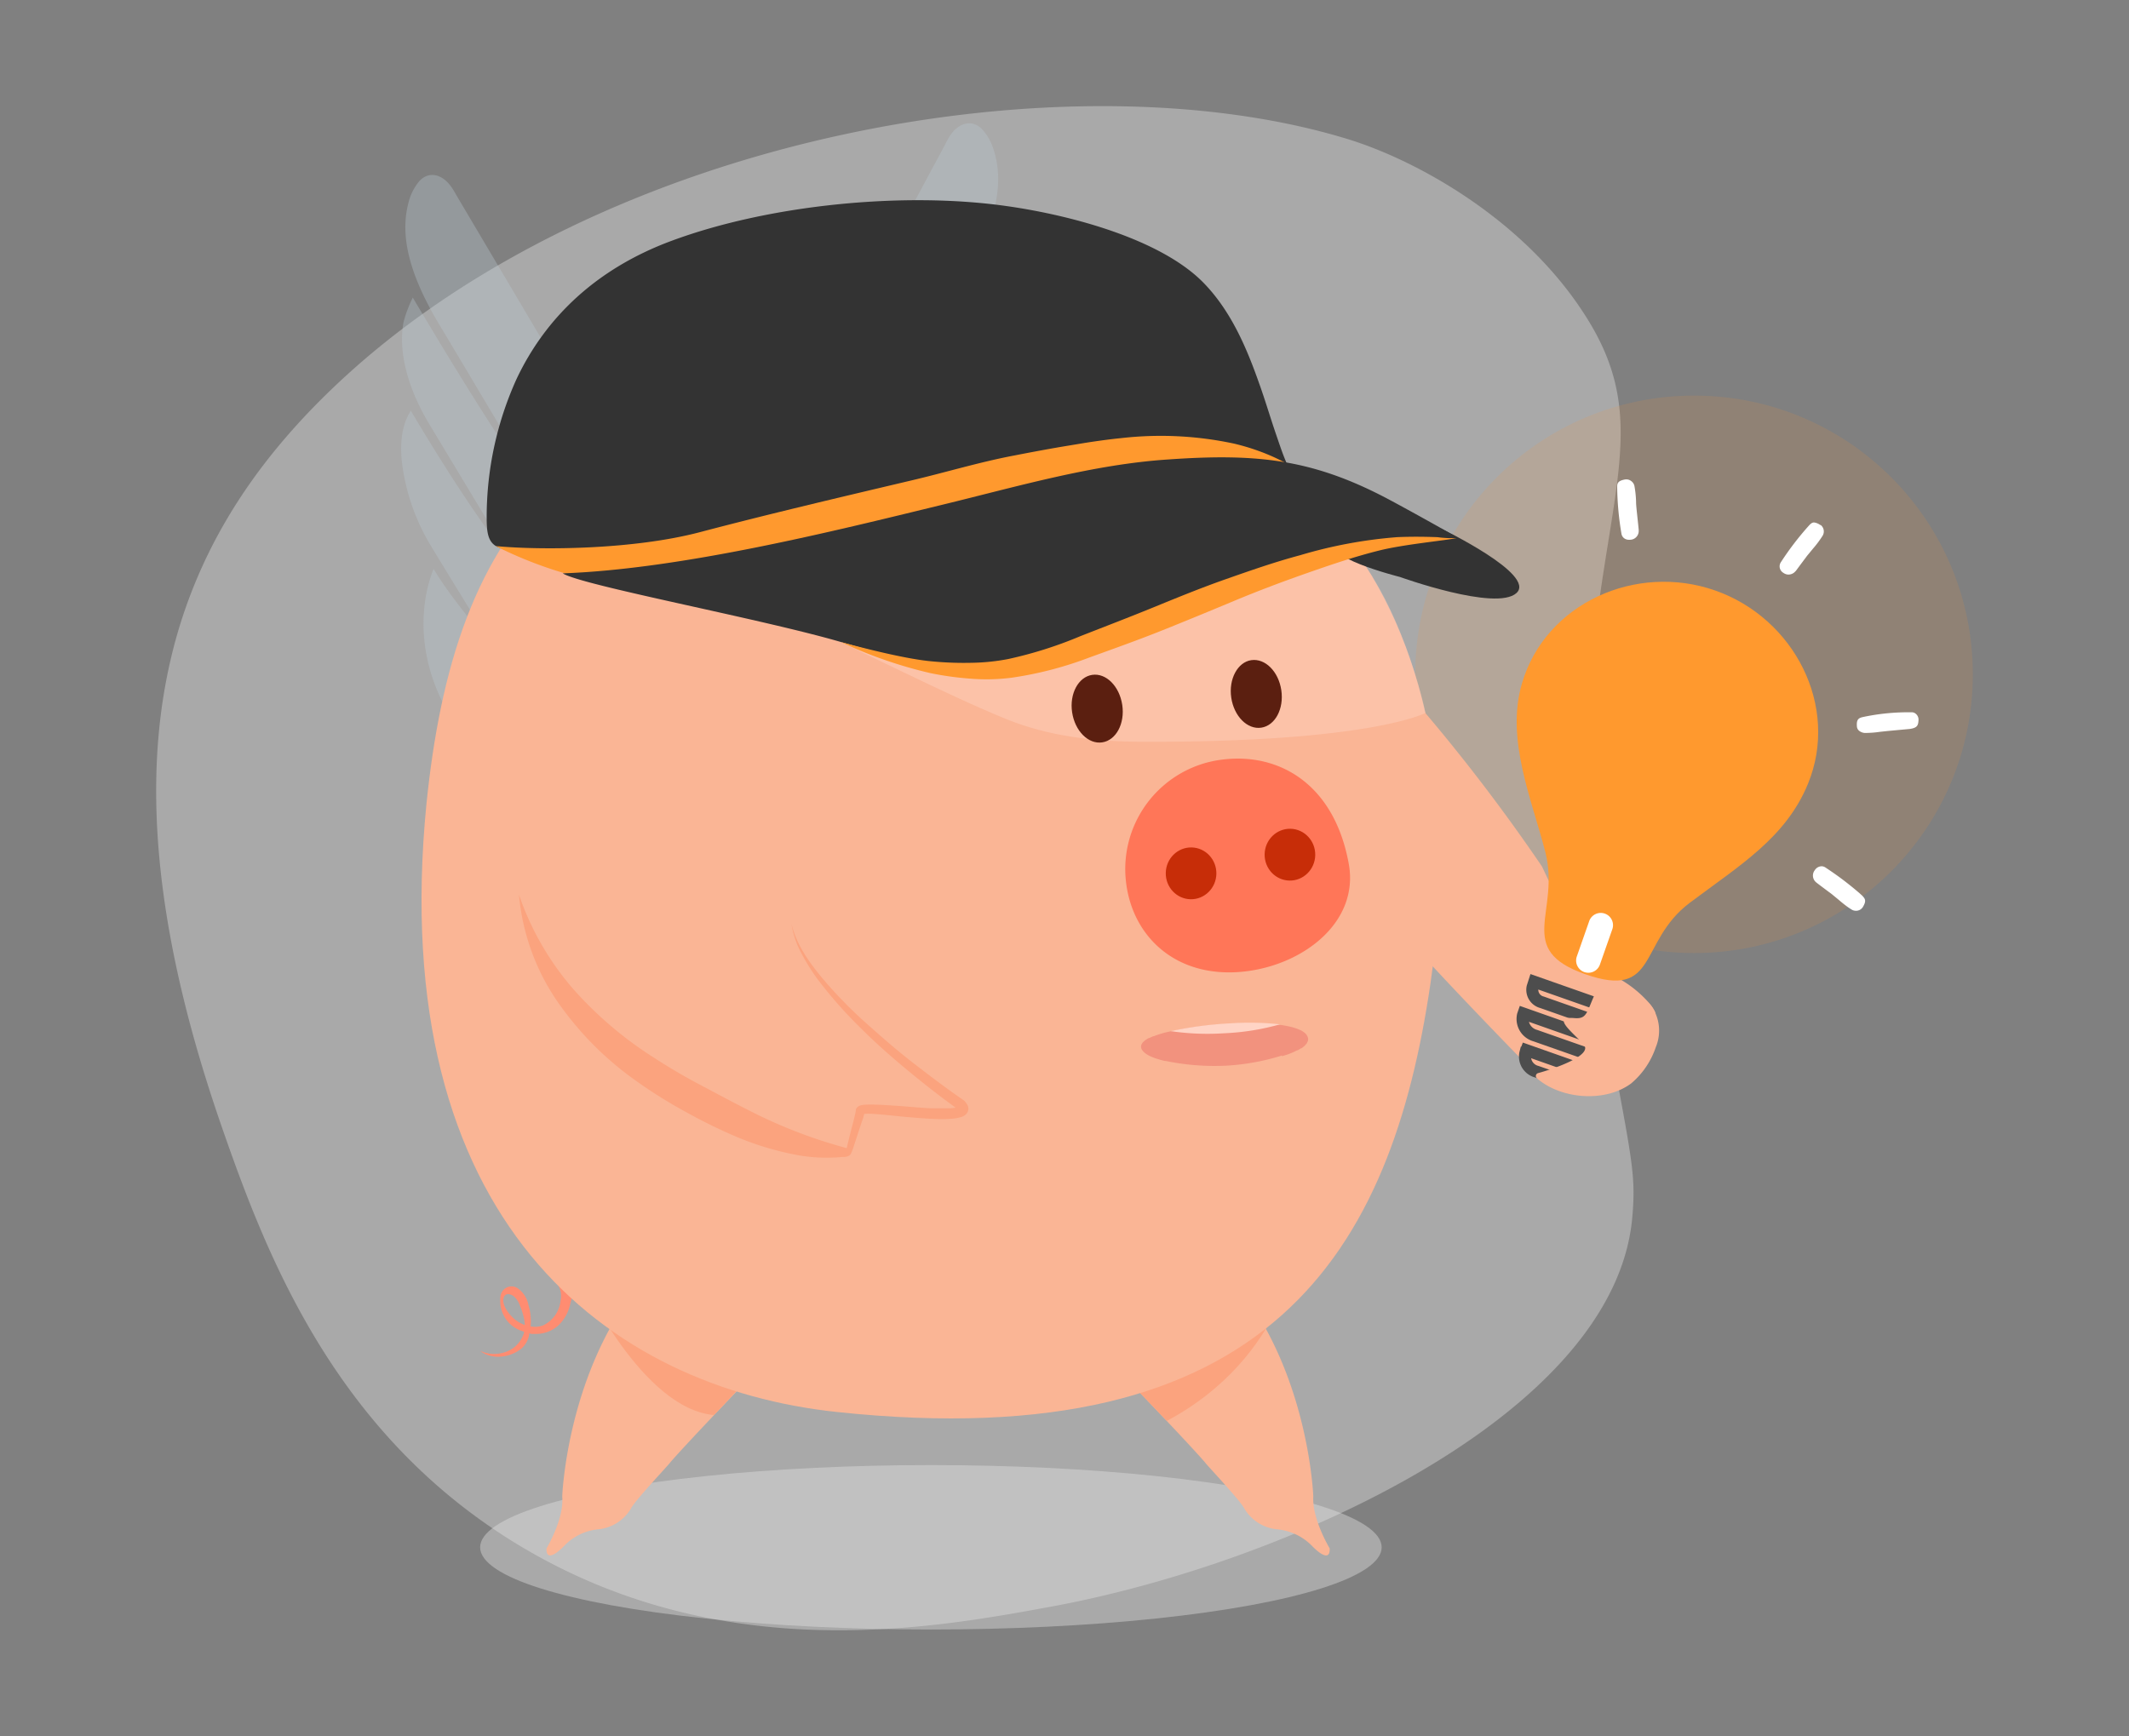 <svg xmlns="http://www.w3.org/2000/svg" viewBox="0 0 347.47 283.46"><rect x="0" y="0" width="347.47" height="283.46" fill="#808080" stroke="none"/><defs><style>.cls-1{isolation:isolate;}.cls-2{fill:#e6e6e6;}.cls-2,.cls-8{opacity:0.4;}.cls-3{fill:#bdccd4;opacity:0.33;}.cls-14,.cls-16,.cls-3,.cls-6,.cls-7{fill-rule:evenodd;}.cls-4{fill:#ff8c71;}.cls-10,.cls-5{fill:#ff992e;}.cls-5,.cls-8{mix-blend-mode:multiply;}.cls-5{opacity:0.13;}.cls-6{fill:#fab595;}.cls-13,.cls-7{fill:#fba37e;}.cls-18,.cls-8{fill:#ffd4c5;}.cls-9{fill:#333;}.cls-11{fill:none;stroke:#4d4d4d;stroke-linecap:round;stroke-miterlimit:10;stroke-width:1.96px;}.cls-12{fill:#fff;}.cls-14{fill:#ff7658;}.cls-15{fill:#c72d08;}.cls-16{fill:#5b1f10;}.cls-17{fill:#f2927e;}</style></defs><g class="cls-1"><g id="Calque_1" data-name="Calque 1"><path class="cls-2" d="M258.76,51.56c-9.93-15.66-27.48-25.45-39.11-28.95C174,8.79,98.42,22.09,55.33,62.39c-29.19,27.3-39.67,62.3-19.18,121.44,7.52,21.68,19,51.44,50.23,69.42,32.48,18.7,66,12.55,85,9.06,38.3-7,91.93-31.23,95-63.35.8-8.49-.43-10.48-5.64-40.41a166.61,166.61,0,0,1-2-34.63C260.08,82.69,271,70.7,258.76,51.56Z"/><ellipse class="cls-2" cx="151.93" cy="252.59" rx="73.57" ry="13.42"/><path class="cls-3" d="M127.82,119.86c-10.82-5.68-14.16-20.44-7.45-33L125.14,78c7.15-13.39,20.71-38.76,29-54.19.27-.52.53-1.06.85-1.56,1.43-2.24,3.65-2.82,5.27-1.17a8.41,8.41,0,0,1,1.85,3.18c1.32,4,1.6,9.81-4,20C155.66,48.74,142,74.12,142,74.12s4.82-5.6,20.15-34.27a20.6,20.6,0,0,1,1.7,3.85c.93,3.86.41,9.74-3.47,16.84-3.2,5.87-12.81,23.58-12.81,23.58s5.87-7.45,15.79-26c1.64,2.25,2,5,1.87,8a33.88,33.88,0,0,1-4.39,14.55c-1,1.93-9,16.27-9,16.27s6.1-7.49,9.06-13c3.11,6.84,2.87,15.62-1.35,23.52C152.84,120,138.64,125.54,127.82,119.86Z"/><path class="cls-3" d="M73.23,116.44C68.66,108.71,68,99.9,70.76,92.87c3.21,5.41,9.62,12.64,9.62,12.64s-8.62-14-9.75-15.91a34.47,34.47,0,0,1-5.06-14.4c-.28-3,0-5.82,1.48-8.15C77.79,85.19,84,92.39,84,92.39S73.58,75.07,70.12,69.33c-4.2-6.94-5-12.83-4.26-16.75a21.11,21.11,0,0,1,1.51-4C84,76.67,89,82.06,89,82.06S74.26,57.23,71.62,52.85c-6-10-6-15.89-4.91-19.94a8.78,8.78,0,0,1,1.68-3.29c1.53-1.74,3.77-1.27,5.29.92.34.48.62,1,.92,1.52C83.54,47.16,98.22,72,106,85.08l5.16,8.72c7.26,12.26,4.67,27.27-5.8,33.52S80.49,128.7,73.23,116.44Z"/><path class="cls-4" d="M91.21,210a3.54,3.54,0,0,1,.27,2.36,5,5,0,0,1-2.83,4,3.67,3.67,0,0,1-2.05.17,9,9,0,0,0,0-1.64,8.33,8.33,0,0,0-.34-1.79,4.37,4.37,0,0,0-1.69-2.74,1.81,1.81,0,0,0-2.82.94,3.55,3.55,0,0,0-.1,1.17,5.12,5.12,0,0,0,3.66,4.85l.21.08,0,.16a4.68,4.68,0,0,1-3.28,3.23,5.34,5.34,0,0,1-3.87-.27c1.94,1.57,5.1,1.08,6.86-.49a4,4,0,0,0,1.14-2.16c0-.07,0-.13,0-.2l.41.09c.2,0,.4,0,.59,0a5.51,5.51,0,0,0,3.68-1.32,6.7,6.7,0,0,0,2-3.49,16.93,16.93,0,0,0,.51-2.55S90.54,209.08,91.21,210Zm-6,6.12a5.45,5.45,0,0,1-1.73-1.25c-.75-.76-1.67-2.17-1.22-3.17.3-.66,1.07-.46,1.55-.12a3.42,3.42,0,0,1,1.06,1.6,11.21,11.21,0,0,1,.68,2.2,5.88,5.88,0,0,1,.1.93Z"/><circle class="cls-5" cx="276.48" cy="110.08" r="45.5"/><path id="Forme_3_copie" data-name="Forme 3 copie" class="cls-6" d="M251.26,175.94s-9.85-10-17.8-18.59c-.11-.22-1.79-42.08-1.79-42.08a298.5,298.5,0,0,1,20,26.19c0-.09,8,18.3,15.86,21.38a4.4,4.4,0,0,1,2.62,2.42c-1.62,10.61-7.61,3.92-8.17,7.72S255,179.29,251.26,175.94Z"/><path id="Forme_6_copie" data-name="Forme 6 copie" class="cls-6" d="M92.1,252.34s-3,3.24-2.91.44c0,0,2.91-4.81,2.57-8.5,0,0,.68-19,11.76-33.59l13.54,3.36,15.79-1.68-.45,2.13s-18.81,19.37-23.06,24.29c.11,0-5.82,6.27-6.38,7.5a7,7,0,0,1-5.26,3.36A8.82,8.82,0,0,0,92.1,252.34Z"/><path id="Forme_6_copie-2" data-name="Forme 6 copie-2" class="cls-6" d="M214.11,252.34s3,3.24,2.91.44c0,0-2.91-4.81-2.68-8.5,0,0-.67-19-11.76-33.59L189,214.05l-15.78-1.68.44,2.13s18.81,19.37,23.06,24.29c-.11,0,5.82,6.27,6.38,7.5a7,7,0,0,0,5.26,3.36A9.12,9.12,0,0,1,214.11,252.34Z"/><path id="Forme_7" data-name="Forme 7" class="cls-7" d="M95.23,209.28S104.88,230,116.52,231c1.38-1.37,8.69-9.37,8.69-9.37l-24.86-10.53Z"/><path id="Forme_7_copie" data-name="Forme 7 copie" class="cls-7" d="M211.86,202.7s-1.75,18.76-21.43,29.26l-12.51-13.09L199.79,206Z"/><path class="cls-6" d="M165.87,62.08c39.63.5,77.46,30.41,67.61,98.35C227.1,204.2,207.4,238,136.65,230.51c-37.27-3.92-73.77-31.12-67.05-99.29C74.08,87.34,92,55.14,165.87,62.08Z"/><path class="cls-8" d="M219,87.62c-16.22-16.57-60.93,11-83.46,15.92-.24,0-4-2.26-5.09-1.79,10.47,4.6,23.73,11.55,33.81,15.65,6.71,2.73,14.09,3.66,22.1,3.69,37.37.13,46.29-4.71,46.29-4.71S228.85,97.71,219,87.62Z"/><path class="cls-9" d="M84.3,61.88c4.79-10.15,13.15-18.06,25.29-22.56,15.87-5.89,37.81-8.07,54.62-5.69,11,1.55,25.36,5.53,32.2,12.52,4.45,4.56,7,10.49,9.09,16.43,1,2.77,1.87,5.75,2.85,8.58.52,1.51,1,3,1.67,4.52.25.58.82,2.47,1.41,2.7-11.88-4.75-25.65-3.43-37.32-.61-19.79,4.77-39.74,9.19-59.68,13.61-11,2.43-22.81,1.94-33-2-1.85-.71-2-2.52-2-5A54.63,54.63,0,0,1,84.3,61.88Z"/><path class="cls-10" d="M217,81.3a35.24,35.24,0,0,0-16.3-3.74,69.57,69.57,0,0,0-16.34,2.14c-1.36.31-2.68.66-4,1l-4.17,1.13-8.37,2.24q-8.39,2.22-16.85,4.27a345.15,345.15,0,0,1-34.41,6.72l-2.19.3c-.74.09-1.53.17-2.3.24-1.55.13-3.1.21-4.66.23a51.57,51.57,0,0,1-9.23-.77,67.32,67.32,0,0,1-17.26-5.91c7.61.71,22.53.56,33.29-2.27,11.39-3,22.95-5.71,34.41-8.42,5.65-1.32,11.13-3,16.86-4.09,2.87-.56,5.74-1.1,8.64-1.58,1.44-.23,2.89-.49,4.34-.7s3-.42,4.54-.57a57,57,0,0,1,18.41.9C207.39,73.84,213.24,76.77,217,81.3Z"/><path class="cls-9" d="M226.87,81.64C214.3,74.91,205.15,74,190.75,75c-12.42.8-25,4.5-37,7.41-17.73,4.32-42.44,10.48-61.91,11.19,3.2,2,32.28,7.37,45.52,11.24,7.5,2.19,15.35,4.32,24,3.69a25.84,25.84,0,0,0,6.52-1.08c8.32-3,16.61-6,24.65-9.27,13.75-5.6,28.9-7.65,47.15-9.26a0,0,0,0,0,0-.07C237,87.15,228.77,82.65,226.87,81.64Z"/><path class="cls-11" d="M264.21,165.12l-13.8-4.85-.28.87a2.1,2.1,0,0,0,1.54,2.48l11.69,4.11-.2.58a2.39,2.39,0,0,1-3.15,1.15l-11.36-4-.08.23a2.82,2.82,0,0,0,2,3.37l10,3.51,0,.12a2.94,2.94,0,0,1-3.87,1.42l-7.58-2.67-.15.4a2.55,2.55,0,0,0,1.84,3.11l5.77,2"/><path class="cls-12" d="M311.7,119h0l-1.54.14-2.05.19-1.3.14a16.8,16.8,0,0,1-2.23.18h-.28a1.72,1.72,0,0,1-.82-.31,1,1,0,0,1-.42-.79c-.08-1.07.25-1.34,1-1.5a35.46,35.46,0,0,1,7.9-.77h.14a1,1,0,0,1,.53.21,1.24,1.24,0,0,1,.49.95C313.09,118.46,312.9,118.81,311.7,119Z"/><path class="cls-12" d="M266.12,88.11a2.8,2.8,0,0,1-.41,0,1.33,1.33,0,0,1-.66-.26,1.17,1.17,0,0,1-.42-.75,48.18,48.18,0,0,1-.69-7.54c0-.59,0-1.06,1.3-1.29a1.32,1.32,0,0,1,1,.27,1.33,1.33,0,0,1,.51.78,16.92,16.92,0,0,1,.27,2.56c0,.49.06,1,.11,1.54l.22,2.06.1,1v.14A1.43,1.43,0,0,1,266.12,88.11Z"/><path class="cls-12" d="M297.47,87.45a17.28,17.28,0,0,1-1.53,2.06l-1,1.21-1.24,1.66-.59.8-.1.1a1.49,1.49,0,0,1-1.26.51,1.51,1.51,0,0,1-.71-.29l0,0a1.22,1.22,0,0,1-.38-1.73,48.21,48.21,0,0,1,4.6-6c.44-.48.67-.49.88-.47a2.3,2.3,0,0,1,.95.41l.07,0A1.35,1.35,0,0,1,297.47,87.45Z"/><path class="cls-12" d="M304,148.12a1.31,1.31,0,0,1-1.26.55,1.23,1.23,0,0,1-.51-.17,10.58,10.58,0,0,1-1.05-.72c-.33-.25-.66-.52-1-.81s-.78-.64-1.21-1l-1.66-1.24-.79-.6-.11-.09a1.43,1.43,0,0,1-.21-2,1.33,1.33,0,0,1,1.2-.62,1.21,1.21,0,0,1,.55.21c1.15.76,2.24,1.53,3.22,2.29s1.94,1.54,2.79,2.32C304.35,146.69,304.7,147,304,148.12Z"/><path class="cls-6" d="M262.64,158.89a.49.49,0,0,0-.61.2c-3.37,5.4-2.37,7.35-5.09,7.11-3.8-.32-.37,2.22,1.55,4.33,1.53,1.79-5.05,4-7.46,4.65a.49.49,0,0,0-.19.85c3.95,3.43,11.15,4,15.4.82a13.32,13.32,0,0,0,4-5.9,7.08,7.08,0,0,0-.91-7,18.72,18.72,0,0,0-5.48-4.4A11.44,11.44,0,0,0,262.64,158.89Z"/><path class="cls-9" d="M235.2,86.29s15.63,7.51,12.29,10.53-19-2.63-19-2.63-14-3.51-9.83-5.93C218.69,88.26,224.1,86.73,235.2,86.29Z"/><path class="cls-10" d="M237.7,87.84c-1.65.38-8.42,1-12.48,2s-8.06,2.37-12,3.75-7.89,2.87-11.77,4.49-7.75,3.22-11.72,4.81-7.94,3-12,4.47a59.23,59.23,0,0,1-12.67,3.28,32.38,32.38,0,0,1-6.67.15,51.63,51.63,0,0,1-6.47-.89,72.83,72.83,0,0,1-14.66-5.08c4.13,1.1,10.79,2.81,15,3.16a54.31,54.31,0,0,0,6.24.22,34,34,0,0,0,6.07-.62,67.06,67.06,0,0,0,11.76-3.73c3.93-1.54,7.88-3.05,11.77-4.64S195.93,96,200,94.57s8.07-2.83,12.22-3.94A75.73,75.73,0,0,1,228,87.69c2.2-.1,4.4-.08,6.6,0A17.44,17.44,0,0,0,237.7,87.84Z"/><path id="Forme_3" data-name="Forme 3" class="cls-6" d="M84.66,146.06c3.3,15.73,15,26,28.55,33.32,7.67,4.12,16.43,8.49,25.28,8.9-.15,0,1.66-5.69,1.88-6.95s19.66,2.4,16.43-1c0,0-25.62-17.74-27.62-29.48"/><path class="cls-13" d="M157.79,180.21a3.07,3.07,0,0,0-.36-.46l-.05-.06-.08-.06c-2.79-1.91-5.53-4-8.2-6.06s-5.27-4.33-7.8-6.6a72.16,72.16,0,0,1-7.11-7.31c-2.15-2.6-4.19-5.44-5-8.78a14.62,14.62,0,0,0,1.67,4.86,32.55,32.55,0,0,0,2.77,4.37,71.82,71.82,0,0,0,6.85,7.73c2.44,2.44,5,4.69,7.67,6.9s5.13,4.13,7.81,6.08a8.58,8.58,0,0,1-.92.11c-1,0-2,0-3.05,0-2.07-.1-4.15-.33-6.25-.45-1-.07-2.11-.14-3.18-.16a12.23,12.23,0,0,0-1.69.05,2.85,2.85,0,0,0-.56.13,1.07,1.07,0,0,0-.49.36.87.87,0,0,0-.14.29,1,1,0,0,1,0,.11v.08l-.16.73c-.23,1-.5,2-.76,3l-.38,1.53-.18.77v.06a80.66,80.66,0,0,1-16-6.18c-2.62-1.32-5.23-2.73-7.88-4.13s-5.13-2.86-7.58-4.45a61.78,61.78,0,0,1-13.25-11.29,46.39,46.39,0,0,1-8.79-15.33,36.52,36.52,0,0,0,6.18,17.31A52.41,52.41,0,0,0,104,176.58a78,78,0,0,0,7.89,4.92,86.64,86.64,0,0,0,8.26,4.06,47.87,47.87,0,0,0,8.92,2.79,27.06,27.06,0,0,0,8.51.51,1.72,1.72,0,0,0,1-.21.9.9,0,0,0,.28-.27,10.13,10.13,0,0,0,.55-1.47l.49-1.49c.32-1,.66-2,1-3l.15-.58h0a11.78,11.78,0,0,1,1.45,0c1,.06,2.06.17,3.1.27,2.08.23,4.17.4,6.3.53,1.06.05,2.13.09,3.24,0a6.73,6.73,0,0,0,1.8-.31,1.83,1.83,0,0,0,.59-.32,1.3,1.3,0,0,0,.52-1A1.5,1.5,0,0,0,157.79,180.21Zm-16.7,1.3h0v-.05h0Z"/><path class="cls-14" d="M199.49,124c9.28-1.17,18.35,4,20.67,17.19,1.54,9.16-7,16-16.38,17.32-11.36,1.58-18.92-5.28-20-14.49A18,18,0,0,1,199.49,124Z"/><ellipse class="cls-15" cx="210.53" cy="139.52" rx="4.23" ry="4.13" transform="translate(66.81 347.21) rotate(-88.85)"/><ellipse id="Ellipse_5_copie" data-name="Ellipse 5 copie" class="cls-15" cx="194.39" cy="142.57" rx="4.23" ry="4.13" transform="translate(47.95 334.06) rotate(-88.85)"/><path class="cls-16" d="M204.21,107.77c2.28-.34,4.46,1.86,4.91,4.9s-1,5.78-3.27,6.12-4.45-1.86-4.9-4.9S202,108.09,204.21,107.77Z"/><path id="Ellipse_2_copie" data-name="Ellipse 2 copie" class="cls-16" d="M178.25,110.17c2.28-.34,4.45,1.86,4.91,4.9s-1,5.78-3.27,6.12-4.45-1.86-4.91-4.9S176,110.51,178.25,110.17Z"/><path class="cls-17" d="M209.2,172.43c.33-.1.65-.2,1-.31h0l.83-.33h0l.68-.33.07,0a5.31,5.31,0,0,0,.53-.32l.09,0a4.41,4.41,0,0,0,.39-.3l.1-.08a3.4,3.4,0,0,0,.26-.29l.09-.1a1.59,1.59,0,0,0,.15-.29.93.93,0,0,0,.05-.1,1.21,1.21,0,0,0,.06-.38,1.36,1.36,0,0,0-.24-.63.42.42,0,0,0-.08-.12,2.2,2.2,0,0,0-.53-.45,2.32,2.32,0,0,0-.31-.19l-.56-.24c-.26-.1-.54-.19-.86-.28l-.25-.06a16.79,16.79,0,0,0-1.75-.32h0a45.62,45.62,0,0,0-8-.17A55.52,55.52,0,0,0,190,168.6h0c-.32.09-.63.18-.92.28l0,0c-.28.09-.53.18-.77.28l-.08,0c-.22.09-.42.18-.61.28l-.1,0a4.45,4.45,0,0,0-.45.27l-.12.07c-.12.09-.21.18-.31.27l-.1.09a1.41,1.41,0,0,0-.18.27.53.53,0,0,0-.06.1.83.83,0,0,0-.07.38,1,1,0,0,0,.1.4s.06.08.08.12a1.38,1.38,0,0,0,.19.25l.14.13a2,2,0,0,0,.27.22l.19.13c.12.07.23.14.36.2l.24.12.46.19.26.1.59.18.25.08c.26.07.53.14.82.2l.13,0a39.49,39.49,0,0,0,9.94.75,37.43,37.43,0,0,0,9-1.66Z"/><path class="cls-18" d="M208.91,167.22a45.62,45.62,0,0,0-8-.17,60.51,60.51,0,0,0-9.84,1.28,41.4,41.4,0,0,0,8.68.35A39.81,39.81,0,0,0,208.91,167.22Z"/><path class="cls-10" d="M295.08,127.94c-3.63,8.85-11.21,13.36-19.3,19.44-8.46,6.37-5.06,15.88-17.07,11.65-11.59-4.07-4-10.08-6.5-19.93-2.18-8.56-6.52-18.39-3.81-27.56,3.86-13.11,18.65-19.67,31.54-15.14S300.26,115.3,295.08,127.94Z"/><path class="cls-12" d="M259.23,158.8a2.17,2.17,0,0,1-.66-.11,2,2,0,0,1-1.22-2.55l2-5.71a2,2,0,1,1,3.77,1.33l-2,5.7A2,2,0,0,1,259.23,158.8Z"/></g></g></svg>